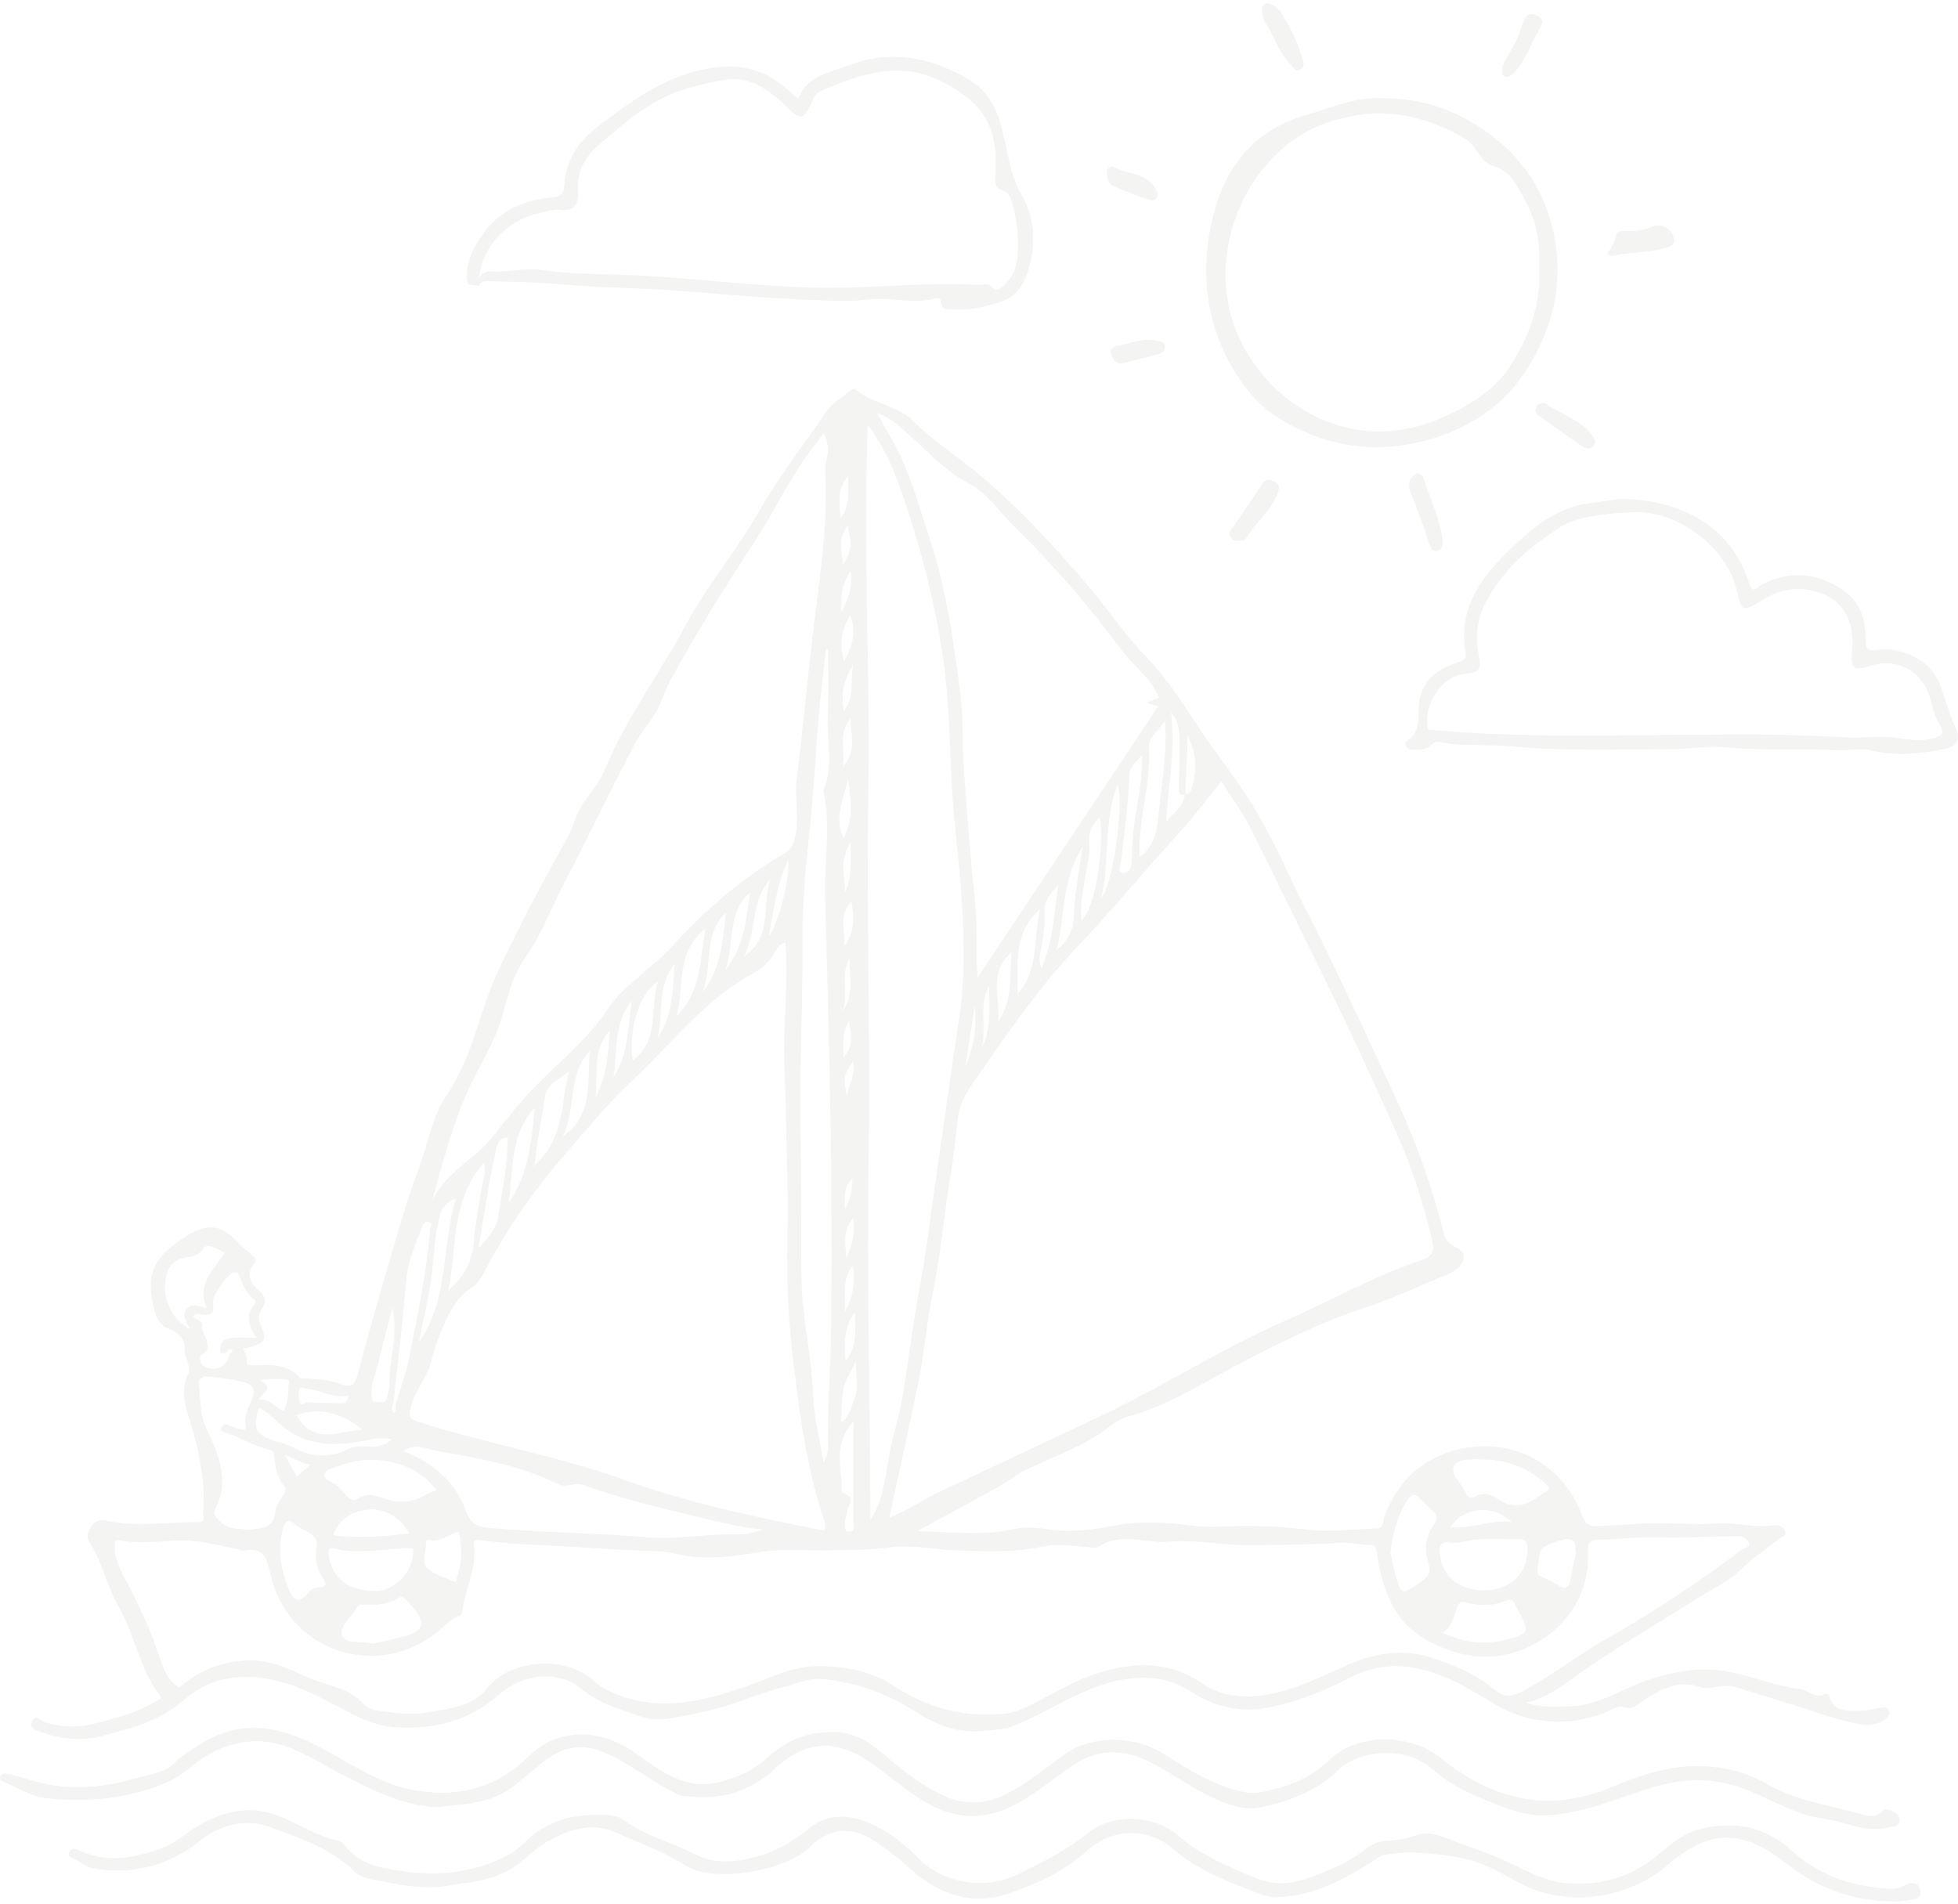 <svg fill="none" height="245" viewBox="0 0 252 245" width="252" xmlns="http://www.w3.org/2000/svg"><g fill="#100c08" opacity=".05"><path d="m118.052 197.05c4.321.126 8.298.669 12.312-.235 1.319-.29 2.802-.271 4.14-.036 3.128.542 6.147.108 9.184-.47 3.037-.561 6.093-.398 9.148-.019 1.41.181 2.766.29 4.231.199 3.706-.217 7.43-.072 11.155.38 2.947.362 5.984-.072 8.985-.163 1.013-.036.76-.976.958-1.5 1.718-4.556 4.846-7.557 9.601-8.678 6.834-1.609 13.36 1.826 15.801 8.388.434 1.139.868 1.573 2.133 1.501 2.043-.108 4.086-.253 6.129-.344 3.092-.126 6.201.236 9.275 0 2.441-.18 4.809.615 7.232.254.596-.091 1.139.126 1.374.65.343.742-.434.814-.814 1.121-1.681 1.32-3.471 2.55-5.008 4.032-1.374 1.32-3.019 2.097-4.592 3.074-5.876 3.67-11.878 7.159-17.501 11.227-1.555 1.121-3.128 2.151-5.406 2.73 2.188.651 3.906.47 5.695.434 3.761-.091 6.617-2.242 9.926-3.345 3.254-1.067 6.653-1.772 10.179-1.139 3.254.579 6.309 1.88 9.582 2.296 1.066.127 1.934 1.374 3.164.561.072-.055.379.108.415.198.687 2.315 2.586 2.025 4.321 2.007.706-.018 1.411-.253 2.134-.325.434-.054 1.03-.326 1.265.307s-.235 1.013-.723 1.284c-.795.47-1.663.669-2.603.524-2.604-.38-5.044-1.302-7.539-2.097-2.875-.922-5.768-1.772-8.66-2.694-.85-.271-1.646-.199-2.495-.09-.705.09-1.519.307-2.134.072-2.784-1.031-5.008.181-7.213 1.573-.868.56-1.537 1.428-2.875.94-.56-.199-1.446.416-2.169.705-3.291 1.356-6.636 1.537-10.107.705-2.169-.524-3.905-1.591-5.803-2.73-5.316-3.2-10.902-5.695-17.338-2.278-2.965 1.573-6.202 2.821-9.51 3.562-3.652.832-7.214.271-10.396-1.808-3.815-2.495-7.846-2.26-11.896-.904-3.905 1.302-7.322 3.706-11.173 5.207-1.374.542-2.621.506-3.977.633-3.237.325-5.93-.742-8.588-2.441-3.706-2.369-7.738-3.851-12.204-4.231-1.753-.144-3.127.633-4.664.995-3.471.849-6.689 2.44-10.251 3.182-4.303.904-6.039 1.41-8.443.596-2.622-.886-5.297-1.681-7.539-3.543-3.019-2.495-7.575-1.844-10.522.759-3.779 3.345-8.389 4.574-13.433 4.213-2.549-.181-4.646-1.212-6.925-2.441-4.683-2.549-9.618-4.954-15.313-3.67-1.844.416-3.435 1.338-4.845 2.585-3.074 2.694-6.906 3.706-10.739 4.683-2.658.687-5.243.361-7.774-.561-.542-.199-1.501-.325-1.103-1.283.452-1.103 1.031-.127 1.555.036 2.133.651 4.411.759 6.418.217 2.622-.705 5.351-1.32 7.738-2.767.434-.271 1.193-.325.615-1.084-2.513-3.345-3.074-7.612-5.153-11.191-1.501-2.568-2.061-5.641-3.688-8.19-.579-.886-.271-1.483.253-2.26.579-.832 1.175-.796 2.007-.615 3.887.832 7.792.109 11.679.163.994.018.578-.705.615-1.157.344-4.376-.651-8.516-1.935-12.656-.488-1.591-.976-3.381-.018-5.189.56-1.066-.579-2.205-.452-3.489.09-.976-.759-1.934-1.971-2.368-1.537-.561-1.862-2.098-2.133-3.49-.795-3.941.325-5.966 4.502-8.569 2.694-1.682 4.556-1.32 6.78 1.211.434.488 1.012.85 1.482 1.32.271.271.795.578.38 1.03-1.266 1.392-.506 2.622.488 3.508.94.831 1.067 1.5.398 2.44-.488.669-.434 1.32-.127 2.025.832 1.935.633 2.315-1.392 2.839-.289.072-.579.108-.868.163.181.506.488.94.452 1.374-.054.867.271.849.994.813 2.097-.108 4.231-.181 5.858 1.591.181.199.687.072 1.049.109 1.428.162 2.893.144 4.231.723 1.193.524 1.79.108 2.097-1.031 1.085-3.905 2.115-7.828 3.254-11.715 1.537-5.207 2.965-10.486 4.863-15.566 1.103-2.947 1.591-6.274 3.327-8.769 3.507-5.026 4.248-11.028 6.816-16.344 2.567-5.315 5.243-10.594 8.154-15.747.615-1.103 1.248-2.224 1.609-3.417.759-2.441 2.857-4.086 3.797-6.364 2.73-6.653 7.069-12.402 10.45-18.712 2.784-5.207 6.707-9.781 9.618-14.934 2.495-4.411 5.641-8.316 8.443-12.493.741-1.103 2.025-1.844 3.074-2.748.289-.253.56-.362.922-.054 2.169 1.79 5.206 1.916 7.286 3.977 2.892 2.875 6.418 5.044 9.455 7.702 4.737 4.122 9.022 8.805 13.126 13.632 2.495 2.929 4.61 6.129 7.304 8.931 2.386 2.477 4.375 5.406 6.255 8.316 2.369 3.688 5.189 7.069 7.485 10.83 1.754 2.874 3.272 5.876 4.665 8.913 1.247 2.712 2.657 5.351 3.977 8.027 3.236 6.599 6.31 13.27 9.419 19.924 2.658 5.695 4.864 11.552 6.382 17.663.253.994.488 1.862 1.754 2.368 1.627.651 1.139 2.55-1.031 3.454-3.633 1.5-7.213 3.164-10.974 4.411-5.514 1.826-10.685 4.411-15.819 7.087-4.701 2.459-9.184 5.406-14.391 6.834-.832.235-1.664.705-2.351 1.248-3.272 2.603-7.231 3.85-10.901 5.658-1.356.669-2.459 1.664-3.815 2.333-3.273 1.771-6.509 3.597-10.07 5.496zm34.513-94.826c-.868.289-.832-.235-.832-.85.055-2.043.127-4.068.073-6.111-.018-1.139-.018-2.332-1.103-3.598.651 4.972-.434 9.51-.597 14.12.886-1.193 2.296-1.988 2.405-3.616.633.127.795-.452.886-.777.723-2.332.614-4.61-.633-6.798.199 2.549-.235 5.08-.199 7.63zm-87.178 44.204c-1.067-.073-1.356.669-1.537 1.482-.344 1.627-.687 3.272-.976 4.918-.452 2.603-.85 5.225-1.284 7.828 1.103-1.229 2.296-2.495 2.513-3.923.542-3.417 1.248-6.852 1.23-10.342.036-.072.09-.144.127-.217-.054 0-.09.019-.145.019.018.09.036.162.072.235zm-14.5 34.423c.579-1.971 1.302-3.905 1.718-5.912 1.121-5.551 2.296-11.101 2.766-16.778.036-.325.361-.723-.145-.868-.434-.126-.687.109-.886.597-.976 2.368-1.916 4.701-2.115 7.34-.398 5.135-1.049 10.251-1.591 15.368-.181.415-.38.831.018 1.301.416-.289.181-.705.235-1.048zm-26.938-10.125c.09.253.253.362.47.145.018-.018-.163-.235-.253-.344-.307-.705-.777-1.428-.054-2.151.741-.741 1.537-.145 2.495 0-1.32-3.146.832-4.954 2.35-7.105-.814-.47-2.314-1.356-2.766-.633-.832 1.338-1.989 1.012-3.001 1.392-.633.235-1.103.615-1.446 1.248-1.247 2.386-.163 6.092 2.206 7.448zm5.297 3.236c-.723.525-.976.235-.904-.524.072-.922.832-1.175 1.537-1.247.922-.109 1.88-.018 3.092-.018-.994-1.609-1.446-2.984-.199-4.339.307-.344-.018-.561-.217-.706-.886-.705-1.284-1.699-1.645-2.711-.145-.38-.289-.796-.886-.633-.777.217-2.82 3.091-2.64 3.941.271 1.284-.235 1.645-1.41 1.464-.362-.054-.777-.271-1.139.254.452.343 1.266.795 1.211.958-.434 1.338 1.935 2.838-.235 4.086-.145.072-.145.976.398 1.32 1.392.885 3.128.09 3.308-1.519.289-.145.56-.362.271-.651-.235-.163-.434.127-.542.325zm127.947-73.42c-1.97 2.423-3.615 4.647-5.478 6.69-4.447 4.863-8.642 9.979-13.198 14.77-4.664 4.936-8.551 10.559-12.42 16.127-1.193 1.718-2.64 3.562-2.839 5.894-.198 2.151-.452 4.285-.813 6.418-.886 5.37-1.338 10.812-2.441 16.145-.723 3.507-.994 7.123-1.681 10.631-1.193 6.02-2.567 12.022-3.869 18.079 2.26-.777 4.194-2.242 6.364-3.254 6.87-3.2 13.722-6.455 20.574-9.673 8.172-3.832 15.747-8.786 24.064-12.402 5.894-2.585 11.516-5.84 17.663-7.847 1.374-.452 1.501-1.301 1.23-2.44-1.139-4.701-2.568-9.347-4.556-13.741-2.911-6.418-5.786-12.854-8.914-19.164-3.326-6.743-6.58-13.523-9.961-20.249-1.031-2.024-2.405-3.869-3.725-5.984zm-134.112 116.648c2.567-2.278 5.569-3.435 9.094-3.489 2.585-.036 4.845.976 6.997 1.989 2.567 1.229 5.659 1.374 7.738 3.706.542.596 1.482.741 2.332.85 1.916.271 3.905.488 5.767.144 2.748-.506 5.84-.705 7.738-3.146 2.893-3.724 10.124-4.303 13.794-.813.814.777 1.862 1.247 2.947 1.681 5.659 2.188 11.065.832 16.434-1.03 2.875-.995 5.731-2.495 8.697-2.622 3.543-.144 7.286.488 10.341 2.477 3.851 2.513 7.919 3.833 12.493 3.724 1.392-.036 2.73-.108 4.05-.687 3.001-1.319 5.731-3.2 8.841-4.303 4.971-1.771 9.78-2.187 14.445 1.031 2.386 1.645 5.333 1.88 8.045 1.446 3.761-.596 7.214-2.35 10.685-3.905 3.435-1.537 7.16-2.025 10.558-.94 2.857.904 5.858 2.115 8.263 4.14 1.175.995 2.097 1.013 3.489.29 3.815-1.989 7.159-4.701 10.92-6.816 6.093-3.435 11.932-7.341 17.537-11.535.307-.217 1.048-.235.777-.868-.217-.506-.687-.795-1.301-.795-3.634 0-7.268.217-10.92.108-2.278-.072-4.556.344-6.834.308-1.374-.019-1.682.343-1.627 1.681.162 4.538-1.917 8.353-5.37 10.811-3.743 2.676-8.28 3.381-12.855 1.627-2.513-.958-4.845-2.404-6.291-4.574-1.537-2.314-2.296-5.098-2.676-7.918-.072-.525-.054-.904-.741-.922-1.374-.055-2.766-.362-4.14-.272-3.598.235-7.196.235-10.794.308-3.995.09-7.973-.886-11.986-.398-.29.036-.597-.09-.886-.108-2.477-.109-5.008-.904-7.304.741-.163.108-.47.072-.687.054-2.224-.145-4.321-.578-6.726-.072-3.634.759-7.521.578-11.281.416-2.748-.127-5.551-.76-8.263-.344-2.278.344-4.555.235-6.797.344-3.363.162-6.635-.308-10.125.289-3.308.56-6.924 1.03-10.396.181-1.356-.326-2.73-.344-4.104-.398-2.748-.109-5.514-.253-8.262-.452-4.321-.307-8.642-.289-12.945-.922-.47-.072-.868-.036-.777.596.434 2.984-1.067 5.605-1.482 8.425-.036.217-.072.597-.199.633-1.482.524-2.423 1.808-3.652 2.676-7.846 5.586-18.604 1.645-20.773-7.756-.488-2.115-.868-3.815-3.598-3.2-.199.054-.452-.145-.687-.199-2.64-.524-5.297-1.266-7.973-1.121-2.405.127-4.773.47-7.159-.018-.524-.108-.651-.018-.687.615-.09 2.242 1.211 3.977 2.097 5.785 1.229 2.459 2.387 4.9 3.272 7.503.651 1.844 1.067 3.905 2.947 5.044zm78.012-95.893c-.723.181-1.066.651-1.338 1.175-.669 1.266-1.718 2.206-2.929 2.857-6.31 3.435-10.576 9.22-15.711 13.975-2.459 2.26-4.665 4.99-6.943 7.558-4.267 4.791-8.081 9.889-11.155 15.548-.633 1.157-1.193 2.585-2.206 3.236-1.627 1.049-2.567 2.477-3.327 4.068-.85 1.808-1.537 3.67-2.043 5.659-.506 1.988-2.115 3.634-2.567 5.821-.217 1.013-.271 1.392.795 1.736 8.805 2.856 17.989 4.393 26.703 7.539 8.353 3.001 16.995 4.809 25.691 6.527.289-.561.072-1.103-.108-1.682-2.043-6.183-2.929-12.583-3.725-19.001-.723-5.713-1.048-11.444-.886-17.23.145-5.243-.126-10.486-.199-15.729-.036-3.272-.289-6.581-.198-9.817.108-4.032.415-8.045.144-12.24zm-45.487 33.284c1.049-2.26 2.857-3.76 4.701-5.279 1.392-1.139 2.712-2.422 3.797-3.851 2.025-2.675 4.249-5.225 6.671-7.503 2.622-2.476 5.297-4.845 7.304-7.882 2.242-3.363 5.803-5.388 8.479-8.335 4.285-4.719 9.13-8.841 14.662-12.059.705-.416.85-.994 1.048-1.717.742-2.586-.072-5.171.272-7.774.885-6.87 1.446-13.795 2.332-20.665.741-5.785 1.537-11.535 1.392-17.392-.018-.958-.181-1.989.072-2.875.38-1.266.235-2.35-.325-3.562-.38.524-.651.976-.995 1.392-3.145 3.887-5.152 8.461-7.882 12.601-3.797 5.785-7.431 11.643-10.775 17.718-.886 1.609-1.284 3.399-2.332 4.899-.94 1.32-1.934 2.64-2.676 4.068-2.983 5.785-5.822 11.661-8.823 17.446-1.663 3.219-2.929 6.636-5.062 9.637-1.555 2.187-2.115 4.881-2.875 7.448-.976 3.345-2.911 6.256-4.339 9.402-2.079 4.592-3.308 9.437-4.646 14.282zm56.425 41.041c1.88-2.893 1.935-6.147 2.568-9.167.433-2.043 1.084-4.013 1.446-6.074.85-4.972 1.446-9.98 2.368-14.934.958-5.134 1.519-10.305 2.278-15.458.94-6.346 1.808-12.691 2.766-19.019.742-4.864.633-9.745.344-14.608-.289-5.044-.995-10.052-1.284-15.079-.325-5.586-.343-11.191-1.157-16.741-1.139-7.756-3.2-15.313-5.84-22.672-.885-2.441-2.115-4.827-3.814-7.159-.669 15.91.325 31.53.054 47.151-.271 15.639.289 31.259.036 46.898-.235 15.548.163 31.132.235 46.862zm37.135-105.837c-1.048-2.567-3.326-4.122-4.899-6.237-4.231-5.731-8.895-11.046-13.958-16.036-1.844-1.808-3.254-4.086-5.622-5.297-2.893-1.482-5.026-3.869-7.395-5.984-1.247-1.103-2.422-2.386-4.465-3.128.741 1.302 1.229 2.188 1.735 3.055 2.441 4.104 3.598 8.678 5.081 13.144 2.169 6.581 3.109 13.361 3.977 20.177.398 3.128.181 6.255.416 9.383.434 5.568.795 11.155 1.41 16.705.38 3.399.109 6.816.362 10.269 7.774-11.697 15.494-23.304 23.25-34.947-.344-.108-.814-.253-1.483-.452.687-.289 1.175-.47 1.591-.651zm-42.577-6.183c-.09 0-.199-.018-.289-.018-.271 2.368-.578 4.737-.795 7.123-.326 3.833-.579 7.647-.886 11.48-.434 5.515-1.23 10.993-1.302 16.525-.054 4.683-.036 9.383-.199 14.048-.271 8.551.018 17.103 0 25.654 0 2.097-.018 4.195.036 6.292.109 4.935 1.284 9.763 1.483 14.716.108 2.839.831 5.768 1.374 8.823.416-.777.56-1.41.56-2.079-.036-3.471.109-6.924.253-10.396.199-4.556.181-9.148.199-13.722.018-15.566-.379-31.114-.831-46.663-.127-4.538.777-9.112-.235-13.631 1.392-3.164.433-6.473.578-9.727.145-2.82.054-5.623.054-8.425zm-8.388 113.231c-2.82-.217-5.37-.904-7.937-1.501-5.098-1.211-10.215-2.422-15.169-4.212-1.157-.416-2.206.434-3.308-.127-4.936-2.477-10.323-3.326-15.657-4.285-1.32-.235-2.784-1.03-4.231.037 3.706 1.482 6.617 3.796 8.009 7.575.542 1.482 1.193 2.151 2.911 2.314 6.762.615 13.541.633 20.303 1.211 4.032.344 7.991-.47 11.987-.379 1.03.018 1.971-.181 3.092-.633zm-66.243.072c1.537-.253 3.29-.054 3.489-2.386.054-.724.615-1.411 1.012-2.079.235-.398.434-.814.127-1.176-.994-1.157-1.157-2.585-1.32-4.013-.054-.434-.253-.615-.669-.705-1.844-.362-3.399-1.429-5.153-2.043-.38-.127-1.193-.127-.958-.76.235-.651.868-.397 1.392-.144.326.144.669.253 1.012.343.416.109.886.235.741-.524-.217-1.193.344-2.26.777-3.272.633-1.447 0-2.061-1.248-2.333-1.374-.289-2.784-.488-4.194-.651-.705-.09-1.501.127-1.392.977.253 1.88.09 3.742.976 5.677 1.482 3.218 3.091 6.653 1.157 10.377-.416.796.307 1.302.832 1.808 1.012.94 2.296.651 3.417.904zm158.863 7.774c3.272.054 5.568-1.826 5.749-4.827.036-.741.235-1.772-1.121-1.754-2.097.037-4.248-.18-6.291.163-.904.163-1.718.434-2.676.253-1.103-.199-1.284.543-1.193 1.428.289 2.857 2.422 4.683 5.532 4.737zm-134.619-12.854c-2.477-3.58-8.045-4.954-12.637-3.146-.705.271-1.7.398-1.844 1.121-.108.578.868.832 1.392 1.211.579.416 1.031.977 1.519 1.501.398.434.814.723 1.41.343 1.266-.813 2.495-.307 3.742.109 1.754.596 3.363.361 4.99-.579.434-.271.94-.397 1.428-.56zm143.152-.362c-.18-.199-.379-.488-.632-.705-2.278-1.952-4.936-2.911-7.901-2.929-1.302 0-3.218-.126-3.688.814-.561 1.121 1.048 2.35 1.591 3.58.217.506.596.705.976.452 1.175-.76 2.369-.272 3.2.307 2.296 1.555 4.014.434 5.804-.85.217-.181.56-.199.65-.669zm-20.411 8.335c.217.94.398 2.061.723 3.146.687 2.296.759 2.314 2.766.94 1.013-.687 1.971-1.212 1.356-2.929-.542-1.483-.289-3.291.723-4.646.705-.977.272-1.664-.343-2.098-.597-.434-1.013-.958-1.501-1.446-.56-.542-.994-.506-1.428.145-1.356 2.024-1.971 4.321-2.296 6.888zm-125.76-.47c-.289-.036-.579-.091-.868-.091-3.092.145-6.183.778-9.293.073-.85-.199-.777.361-.687.994.452 2.911 2.64 4.52 6.129 4.448 1.935-.037 4.773-1.917 4.719-5.424zm132.503 10.811c2.748 1.32 5.334 1.555 7.992.94 3.127-.723 3.272-1.121 1.699-3.851-.127-.217-.271-.415-.343-.632-.217-.724-.525-.868-1.32-.543-1.591.633-3.291.669-4.954.181-.705-.199-.958-.072-1.248.687-.397 1.085-.578 2.332-1.826 3.218zm-137.818 1.392c1.085-.217 2.278-.397 3.417-.723 1.139-.325 2.802-.705 2.929-1.699.145-1.067-1.03-2.206-1.898-3.128-.253-.271-.488-.669-1.049-.325-1.32.849-2.82.94-4.339.867-.344-.018-.705-.09-.958.326-.705 1.229-2.368 2.459-1.971 3.652.452 1.139 2.477.651 3.869 1.03zm-7.141-12.456c.398-1.754-1.718-1.953-2.802-2.947-.886-.814-1.248-.217-1.501.632-.777 2.658-.271 5.189.705 7.666.506 1.302 1.157 2.242 2.477.615.307-.38.796-.723 1.392-.741 1.248-.037.958-.525.47-1.32-.615-.995-.976-2.17-.741-3.905zm16.959-32.977c2.025-1.736 3.128-3.797 3.308-6.4.145-2.079.597-4.14.886-6.201.145-1.121.741-2.206.398-3.869-4.393 5.044-3.417 11.064-4.592 16.47zm92.259-73.402c-.76 1.41-2.17 2.025-2.08 3.435.326 4.773-1.41 9.347-1.211 14.192 1.826-1.338 2.242-3.146 2.441-5.261.361-3.995 1.175-7.937.85-12.366zm-116.63 88.426c-.795 2.766-.524 3.363 1.862 4.285.777.307 1.681.361 2.368.777 2.405 1.41 4.809 1.537 7.286.307 1.736-.867 3.959.452 5.55-1.265-1.012-.217-1.989-.109-2.983.09-3.76.778-7.394 1.013-10.757-1.536-1.067-.814-1.934-1.899-3.326-2.658zm25.383-26.902c-1.519.56-1.844 1.338-2.115 2.35-.868 3.327-.723 6.78-1.428 10.106-.434 2.025-.832 4.05-1.247 6.075 3.905-5.55 2.856-12.203 4.791-18.531zm-6.02 43.119c-1.266-2.188-3.146-3.218-5.297-3.055-1.916.144-3.706 1.084-4.52 3.29 3.308.47 6.473.199 9.817-.235zm20.556-59.463c-1.193.94-2.875 1.7-3.074 3.146-.398 2.856-1.067 5.677-1.356 8.949 3.887-3.435 3.363-8.027 4.429-12.095zm129.593 61.958c-.217-.597.199-1.41-.669-1.699-.76-.254-3.688.759-3.851 1.41-.235.958-.506 1.988-.416 2.947.036.361 1.031.614 1.591.922.307.18.633.325.94.524.886.615 1.501.56 1.718-.633.217-1.157.452-2.314.687-3.471zm-143.785-2.676c-1.338.217-2.332 1.392-3.76 1.031-.325-.091-.434.054-.434.307-.054 1.067-.542 2.567-.036 3.128.886.976 2.386 1.41 3.67 1.952.362.145.271-.415.362-.669.597-1.826.687-3.706.199-5.749zm87.938-100.015c-.597.85-1.61 1.446-1.628 2.513-.108 3.797-.668 7.521-1.084 11.282-.055.452-.615 1.392.397 1.41.579.018.977-.597.995-1.428.036-1.429.072-2.857.253-4.303.398-3.146 1.211-6.237 1.067-9.474zm-78.157 45.416c-3.236 3.489-2.748 8.009-3.363 12.239 2.603-3.652 2.929-7.955 3.363-12.239zm-18.314 25.69c-.651 2.495-1.32 4.99-1.916 7.503-.289 1.23-.94 2.333-.777 3.743.09.687.036.976.723.922.47-.036 1.031.379 1.302-.579.398-1.356.253-2.748.434-4.104.362-2.44.777-4.917.235-7.485zm40.281-48.742c-3.905 3.074-2.712 7.467-3.688 11.192 3.164-3.02 2.965-7.106 3.688-11.192zm50.785-14.355c-.976.959-1.555 1.935-1.392 3.309.162 1.446-.29 2.857-.488 4.285-.272 1.88-.76 3.724-.507 5.677 1.628-1.248 2.947-8.696 2.387-13.271zm-7.72 11.86c-3.598 3.146-2.766 7.16-2.911 10.939 2.784-3.074 2.025-7.088 2.911-10.939zm-61.452 29.271c4.014-2.73 3.146-7.105 3.526-11.065-2.965 3.074-1.7 7.558-3.526 11.065zm37.443 36.665c-2.079 2.187-1.917 4.755-1.573 7.358.09.651 0 1.826.217 1.88 1.844.47.524 1.609.524 2.369 0 .488-.325.994-.271 1.573.054.452-.127 1.048.651.994.687-.036.452-.597.452-.958 0-4.375 0-8.769 0-13.216zm-25.167-56.625c-2.405 1.411-3.833 6.274-3.254 10.179 3.507-2.603 2.151-6.599 3.254-10.179zm54.636-17.302c-2.658 4.123-2.26 8.859-3.345 13.289 1.392-1.175 2.17-2.459 2.242-4.412.091-2.965.705-5.93 1.103-8.877zm-101.136 73.095c2.206 4.014 5.46 1.989 8.533 1.899-2.676-2.08-5.406-3.02-8.533-1.899zm103.522-66.55c1.447-1.265 2.984-11.769 2.152-14.608-1.953 4.99-.94 9.98-2.152 14.608zm-51.309 12.168c2.405-3.038 2.622-6.69 3.037-10.27-3.019 2.803-1.663 6.961-3.037 10.27zm6.147-12.891c-3.074 2.676-1.952 6.762-3.218 10.07 2.35-2.911 2.766-6.49 3.218-10.07zm2.603-1.681c-2.622 2.856-1.736 6.816-3.417 9.961 3.724-2.44 2.332-6.635 3.417-9.961zm37.062.741c-1.048 1.067-1.934 2.097-1.771 3.706.126 1.121-.145 2.278-.236 3.399-.09 1.175-.741 2.332-.144 3.58 1.5-3.399 1.609-7.087 2.151-10.685zm58.397 81.99c-2.712-2.513-6.382-1.754-7.937.651 2.73.271 5.279-1.031 7.937-.651zm-64.417-73.348c-3.092 2.73-1.392 5.984-1.718 8.913 1.917-2.658 1.447-5.731 1.718-8.913zm-45.524 11.01c1.971-2.82 1.898-6.201 2.17-9.51-2.296 2.767-1.446 6.292-2.17 9.51zm-3.363-4.791c-2.441 3.218-1.772 6.708-2.368 9.908 1.916-2.911 1.88-6.256 2.368-9.908zm-2.784 3.833c-2.35 2.513-1.5 5.713-1.88 8.642 1.482-2.694 1.627-5.677 1.88-8.642zm-45.271 47.53c1.591-.162 2.188 1.121 3.29 1.429.651-1.266.524-2.604.669-3.887-1.139-.326-2.26-.253-3.724-.018 1.898.958.434 1.518-.235 2.476zm11.607-.542c-1.935.488-3.471-.705-5.189-.813-.38-.019-.904-.471-1.103.054-.181.47-.145 1.085 0 1.591.199.741.669.036 1.013.054 1.247.09 2.513.09 3.76.127.633.036 1.356.253 1.519-1.013zm64.291-79.422c-.471 2.513-1.863 4.917-.597 7.701 1.482-2.513.886-5.116.597-7.701zm-.886 82.857c1.211-.759 1.374-2.151 1.771-3.164.47-1.229.109-2.784.109-4.61-.651 1.356-1.32 2.296-1.537 3.345-.289 1.41-.235 2.874-.343 4.429zm-9.347-62.428c1.446-2.079 2.766-7.539 2.531-9.925-1.447 3.073-1.844 6.291-2.531 9.925zm28.402 6.256c-1.446 2.567-.253 5.442-.994 8.099 1.374-2.549.958-5.351.994-8.099zm-18.694-5.008c1.32-1.7 1.447-3.598.958-5.786-1.771 1.754-.669 3.905-.958 5.786zm.199 53.316c1.663-1.899 1.193-4.122 1.211-6.238-1.446 1.844-1.374 3.996-1.211 6.238zm.579-96.002c-1.175 2.278-1.338 3.58-.778 6.02 1.031-1.826 1.718-3.815.778-6.02zm.072 13.306c-1.591 1.862-.705 3.941-.958 6.183 1.826-2.043.958-4.122.958-6.183zm.325-6.906c-1.301 2.206-1.554 3.598-1.193 6.002 1.392-1.844.868-4.014 1.193-6.002zm-1.03 29.235c.976-1.953.687-4.05.741-6.455-1.446 2.242-.832 4.376-.741 6.455zm-.235-42.107c1.139-2.043 1.193-2.495.524-5.062-.994 1.826-.994 1.826-.524 5.062zm16.94 56.679c-.416 2.639-.813 5.279-1.229 7.9 1.157-2.549 1.464-5.225 1.229-7.9zm-16.759 39.467c1.265-2.097 1.337-3.959 1.084-5.948-1.536 1.699-.885 3.67-1.084 5.948zm.741-95.369c-1.157 2.26-1.211 2.567-1.157 5.424.813-1.718 1.555-3.345 1.157-5.424zm-1.049 56.733c1.591-2.133.922-4.519.94-6.834-1.301 2.152 0 4.647-.94 6.834zm.76-68.99c-1.465 1.79-1.139 3.543-.995 5.532 1.32-1.736.94-3.489.995-5.532zm.65 95.549c-1.5 1.717-.958 3.507-.885 5.225.687-1.573 1.229-3.182.885-5.225zm-1.265-20.647c1.103-1.356 1.175-1.97.723-4.736-.723 1.319-.723 1.319-.723 4.736zm-70.329 53.967c.669-.596 1.175-1.048 1.772-1.591-1.211-.126-2.061-.777-3.308-1.229.615 1.121 1.049 1.934 1.537 2.82zm71.54-53.424c-1.229 1.88-1.247 1.952-.759 4.375.271-1.555 1.211-2.839.759-4.375zm-.018 15.078c-1.229.958-1.012 2.242-1.012 3.923.922-1.464.868-2.712 1.012-3.923zm-40.877-1.555c-.018-.036-.054-.072-.072-.127-.036.037-.09.055-.108.091 0 .036.054.072.072.126.018-.018.072-.054.108-.09z"/><path d="m56.111 232.594c-4.664-.325-8.389-2.314-12.258-4.303-3.724-1.916-7.232-4.61-11.969-4.14-3.019.308-5.388 1.645-7.503 3.399-1.103.922-2.224 1.573-3.471 2.079-4.791 1.917-9.781 2.332-14.861 1.808-2.061-.217-3.797-1.392-5.677-2.169-.271-.109-.416-.308-.361-.525.108-.416.506-.56.868-.47.976.235 1.953.488 2.929.796 4.628 1.464 9.239 1.121 13.813-.253 1.663-.489 3.616-.633 4.791-1.881 1.085-1.121 2.35-1.826 3.598-2.585 4.899-3.019 9.636-2.278 14.608.235 4.158 2.097 7.991 4.99 12.764 5.822 5.659.994 10.595-.344 14.662-4.358 3.869-3.832 9.311-3.507 13.541-.56 3.236 2.242 6.527 5.062 11.101 3.833 2.17-.579 4.176-1.356 5.858-2.929 2.603-2.459 5.64-3.67 9.311-3.453 2.711.163 4.61 1.772 6.418 3.308 2.26 1.935 4.61 3.67 7.268 4.9 2.748 1.265 5.604 1.048 8.298-.416 2.477-1.356 4.719-3.11 6.961-4.791 3.615-2.712 9.112-2.621 12.962-.217 3.146 1.953 6.238 3.996 10.071 4.863 1.862.416 3.164-.072 4.628-.434 2.531-.65 4.791-1.898 6.707-3.706 3.833-3.598 10.468-3.236 14.265-.181 6.581 5.316 13.74 7.16 21.894 3.779 3.815-1.591 7.774-2.947 11.987-2.73 2.748.145 5.478.777 7.864 2.17 3.96 2.296 8.443 2.892 12.728 4.085.759.217 1.609.29 2.332-.47.47-.488 1.103-.144 1.645.199.471.29.706.687.543 1.212-.199.65-.85.524-1.356.669-2.911.795-5.496-.742-8.244-1.085-4.629-.579-8.299-3.634-12.764-4.592-3.417-.742-6.635-.344-9.872.687-4.14 1.319-8.153 3.037-12.601 3.417-2.477.217-4.646-.47-6.798-1.302-3.001-1.157-5.966-2.405-8.443-4.628-3.073-2.748-9.039-2.857-12.258.253-2.766 2.675-6.309 3.941-9.943 4.7-1.772.362-3.652-.217-5.478-.994-3.526-1.501-6.455-4.032-9.98-5.442-2.911-1.157-5.894-.813-8.552.976-2.386 1.609-4.592 3.49-7.105 4.882-3.796 2.115-7.575 2.26-11.462.144-2.802-1.536-5.117-3.742-7.756-5.496-4.502-3.019-8.298-2.639-12.258 1.085-1.266 1.193-2.694 1.989-4.249 2.64-2.405 1.012-4.918.94-7.431.723-.597-.054-1.085-.47-1.627-.741-3.019-1.555-5.677-3.779-8.877-5.026-2.947-1.139-5.496-.29-7.792 1.663-1.103.922-2.242 1.79-3.345 2.712-3.019 2.495-6.744 2.422-10.124 2.838z"/><path d="m244.262 244.707c-5.803.09-10.414-1.772-14.463-4.954-5.569-4.375-9.763-4.393-15.187.289-4.918 4.249-13.053 5.732-19.472 2.08-2.368-1.338-4.863-2.694-7.557-3.11-3.109-.488-6.273-.904-9.437-.271-.687.126-1.139.614-1.7.958-3.742 2.314-7.575 4.375-12.149 4.466-1.067.018-1.989-.344-2.929-.706-3.688-1.41-7.358-2.892-10.395-5.514-3.237-2.802-7.883-2.639-10.92.127-3.02 2.748-6.78 4.483-10.504 5.713-4.358 1.446-8.715.036-12.186-3.092-1.519-1.374-3.128-2.639-4.809-3.76-2.965-1.989-5.894-1.663-8.371.831-2.838 2.875-12.221 4.755-16.036 2.278-2.748-1.789-5.93-2.838-8.895-4.212-3.037-1.41-6.31-.362-9.202 1.428-1.681 1.049-2.947 2.549-4.737 3.526-2.459 1.356-5.044 1.428-7.611 1.898-3.381.597-6.653-.199-9.944-.832-.741-.144-1.591-.434-2.097-.94-3.055-3.073-7.123-4.339-10.938-5.785-2.965-1.121-6.292-.362-8.949 1.754-4.122 3.29-8.768 4.483-13.957 3.543-.615-.108-1.175-.578-1.736-.922-.47-.289-1.428-.434-1.175-1.085.325-.849 1.157-.307 1.718-.072 3.526 1.482 6.96.687 10.323-.524 1.501-.543 2.73-1.682 4.068-2.531 3.652-2.296 7.503-3.219 11.824-1.176 2.17 1.031 4.321 2.278 6.726 2.821.217.054.488.181.615.343 1.844 2.622 4.719 3.128 7.557 3.544 4.845.705 9.546.181 13.885-2.206 1.229-.687 2.17-1.862 3.327-2.712 2.929-2.133 6.273-2.549 9.763-2.242.524.055 1.103.235 1.501.543 2.784 2.079 6.183 2.856 9.202 4.429 2.766 1.429 5.731 1.013 8.57.145 2.368-.723 4.411-2.061 6.4-3.634 2.152-1.7 4.882-1.627 7.358-.579 2.495 1.049 4.665 2.73 6.545 4.665 3.074 3.182 8.552 4.013 12.565 2.061 3.237-1.573 6.437-3.146 9.257-5.442 2.893-2.35 8.208-2.441 11.462.362 3.001 2.567 6.563 4.067 10.179 5.55 2.35.958 4.646.687 6.816-.108 2.567-.959 5.152-1.989 7.34-3.779.85-.687 1.898-.958 3.037-.994 1.194-.037 2.333-.362 3.472-.724 1.374-.415 2.73-.018 4.104.543 1.916.759 3.887 1.428 5.821 2.187 3.038 1.194 5.767 3.164 9.184 3.472 4.303.379 8.154-.669 11.517-3.363 1.736-1.392 3.363-2.947 5.568-3.526 4.52-1.211 8.498-.47 12.114 2.803 3.308 3.001 7.448 4.483 11.932 4.773.813.054 1.609.09 2.423-.362.723-.398 1.789-.633 2.061.542.253 1.067-.669 1.248-1.483 1.338-.615.073-1.265.127-1.392.145z"/><path d="m131.54 25.186c-1.356-2.314-1.682-4.592-2.206-6.979-.199-.886-.416-1.754-.669-2.622-.651-2.206-1.952-4.14-3.833-5.261-4.917-2.947-10.196-4.05-15.783-1.844-2.386.94-5.225 1.229-6.292 4.249-.723-.615-1.41-1.211-2.097-1.772-2.802-2.206-5.767-2.766-9.419-2.151-5.767.958-10.088 4.303-14.463 7.611-2.332 1.754-3.941 4.285-4.14 7.322-.09 1.284-.488 1.591-1.645 1.681-3.688.325-6.816 1.736-8.985 4.899-1.338 1.953-2.278 3.978-1.79 6.31.488.018.958.09 1.446.163.09-.488.488-.615 1.211-.597 3.074.072 6.129.108 9.184.38 5.333.488 10.703.47 16.018.904 6.888.56 13.758 1.139 20.665 1.248 1.79.036 3.616-.38 5.387-.253 2.025.145 4.032.452 6.057-.018.271-.054.85-.235.868.253.036 1.392 1.121 1.049 1.826 1.103 2.007.127 3.905-.344 5.821-.94 1.881-.579 2.929-2.007 3.472-3.616 1.193-3.363 1.102-7.123-.633-10.07zm-.651 8.335c-.163 1.266-.723 2.26-1.609 3.146-.543.524-1.013 1.067-1.754.181-.38-.452-1.03-.145-1.555-.181-7.213-.434-14.391.579-21.605.344-5.152-.181-10.305-.633-15.439-1.085-4.249-.38-8.515-.597-12.782-.669-2.17-.036-4.339-.217-6.472-.506-2.26-.289-4.429.344-6.653.163-.506-.036-.832.326-1.392.759.597-4.321 3.941-7.575 8.371-8.389.651-.127 1.32-.38 1.953-.307 2.314.325 2.549-.976 2.441-2.802-.145-2.278 1.103-4.158 2.64-5.496 3.272-2.857 6.599-5.767 10.848-7.123 1.754-.56 3.58-.994 5.406-1.284 3.345-.542 5.713 1.356 7.937 3.453 1.88 1.79 2.133 1.772 3.218-.524.289-.597.542-1.229 1.193-1.501 5.026-2.115 10.034-3.996 15.494-1.248 5.46 2.748 7.449 5.966 6.979 12.131-.073.976-.037 1.645.994 1.953.723.217.958.832 1.139 1.501.705 2.459.976 4.936.651 7.485z"/><path d="m209.404 64.238c8.082.326 13.777 4.357 15.729 10.902.434 1.464 1.157.344 1.555.127 3.598-1.862 7.015-1.627 10.378.597 2.386 1.573 3.073 3.887 3.055 6.545-.018 1.139.181 1.392 1.501 1.229 2.947-.398 6.888 1.139 8.117 4.628.651 1.862 1.175 3.76 2.007 5.55.597 1.302.127 2.224-1.302 2.531-3.2.687-6.4.976-9.618.235-1.374-.307-2.748.018-4.122-.036-4.791-.217-9.6.108-14.409-.362-2.441-.235-4.918.235-7.395.235-6.87.018-13.74.271-20.592-.38-3.001-.289-6.02.072-8.985-.542-.434-.09-.778 0-1.121.362-.687.741-1.646.651-2.55.615-.777-.036-.958-.904-.596-1.121 1.934-1.175 1.392-3.218 1.591-4.809.379-3.146 2.386-4.411 4.917-5.261.832-.289 1.176-.524 1.031-1.446-.958-5.749 2.296-9.817 5.984-13.342 2.712-2.603 5.749-5.153 9.817-5.695 1.881-.235 3.761-.651 5.008-.56zm1.175 1.663c-.958.054-2.043.072-3.109.199-2.369.271-4.791.524-6.852 1.862-3.743 2.441-7.087 5.261-9.275 9.329-1.175 2.188-1.501 4.375-1.085 6.707.398 2.26.326 2.495-1.898 2.748-.398.054-.814.163-1.193.344-2.242 1.031-3.797 3.941-3.472 6.364.091.687.507.506.904.524 5.641.488 11.282.669 16.923.687 6.797 0 13.613-.072 20.411-.127 5.261-.054 10.559.072 15.82.38 1.717.09 3.435-.145 5.17-.054 1.899.09 3.779.705 5.713.199 1.067-.289 1.808-.542 1.013-1.79-.741-1.121-.922-2.441-1.32-3.688-1.03-3.272-4.231-4.954-7.503-3.923-2.332.741-2.658.488-2.459-1.898.344-4.086-1.265-6.78-4.845-7.684-2.35-.597-4.574-.181-6.707 1.139-2.622 1.627-2.676 1.519-3.273-1.284-.018-.054-.072-.108-.072-.163-1.193-5.171-7.376-9.944-12.891-9.871z"/><path d="m177.526 12.658c5.081-.09 9.221 1.266 13.035 3.797 4.43 2.929 7.54 6.798 9.004 11.987 1.808 6.382.814 12.421-2.405 18.025-3.254 5.659-8.28 9.022-14.68 10.468-6.491 1.464-12.511.289-18.043-3.218-2.839-1.79-4.9-4.574-6.4-7.449-2.983-5.713-3.472-11.932-1.971-18.188 1.591-6.617 5.297-11.354 12.186-13.325 3.218-.922 6.309-2.296 9.274-2.097zm20.556 21.605c.199-3.164-.415-6.057-1.916-8.714-.94-1.681-1.898-3.598-3.815-4.122-2.115-.597-2.278-2.911-3.995-3.688-.054-.018-.091-.072-.145-.108-5.586-3.146-11.281-3.995-17.555-1.79-9.365 3.272-15.042 14.879-12.185 24.931 2.748 9.654 14.21 18.712 27.191 12.963 3.399-1.5 6.563-3.453 8.551-6.4 2.586-3.851 4.213-8.316 3.869-13.071z"/><path d="m215.458 30.972c0 .669-.597.759-1.193.94-2.188.669-4.484.506-6.69 1.012-.397.09-.723-.307-.669-.38.561-.723.94-1.501 1.157-2.423.127-.488.814-.416 1.284-.398 1.139.036 2.224-.108 3.327-.56 1.283-.524 2.693.398 2.784 1.808z"/><path d="m182.391 60.911c.596.072.777.506.922.976.85 2.567 2.043 5.008 2.368 7.738.073.651-.144 1.121-.705 1.266-.56.145-.832-.325-.994-.814-.742-2.26-1.537-4.502-2.441-6.726-.362-.832-.271-1.916.85-2.441z"/><path d="m159.014 69.626s-.38-.108-.651-.506c-.289-.434-.036-.759.217-1.121 1.23-1.772 2.441-3.562 3.634-5.351.416-.615.723-1.157 1.7-.723 1.084.47.614 1.266.415 1.79-.849 2.206-2.928 3.616-4.013 5.695-.072.145-.543.09-1.302.217z"/><path d="m162.431 1.521c-.108-.38.018-.741.29-.958.379-.307.741-.072 1.139.127.958.47 1.265 1.41 1.753 2.206.886 1.482 1.501 3.11 2.061 4.737.181.56.199 1.139-.434 1.374-.542.199-.741-.307-1.084-.651-1.627-1.591-2.152-3.833-3.417-5.623-.217-.325-.199-.795-.308-1.211z"/><path d="m198.573 51.855c.144.054.397.108.578.235 1.862 1.32 4.231 1.898 5.695 3.851.362.488.687.832.253 1.392-.434.56-.976.452-1.428.127-1.862-1.284-3.706-2.603-5.568-3.905-.398-.271-.579-.615-.434-1.085.108-.362.434-.542.904-.615z"/><path d="m193.346 8.627c.144-.325.271-.723.488-1.067.868-1.428 1.699-2.875 2.133-4.52.235-.868.796-1.555 1.862-1.049 1.031.506.597 1.193.181 1.934-1.03 1.808-1.645 3.851-3.109 5.388-.326.344-.706.741-1.248.506-.506-.199-.181-.741-.307-1.193z"/><path d="m143.268 21.48c1.826.994 4.393.687 5.532 3.019.163.344.307.615.054.976-.271.362-.669.344-.958.235-1.519-.524-3.019-1.085-4.502-1.699-.831-.344-.922-1.211-.958-1.971-.018-.289.38-.56.832-.56z"/><path d="m149.905 44.459c.072.904-.525 1.03-1.031 1.175-1.374.38-2.784.669-4.158 1.067-.94.271-1.374-.271-1.663-.922-.398-.886.307-1.193.994-1.32 1.609-.307 3.146-.994 4.863-.597.489.09.941.145.995.597z"/></g></svg>
